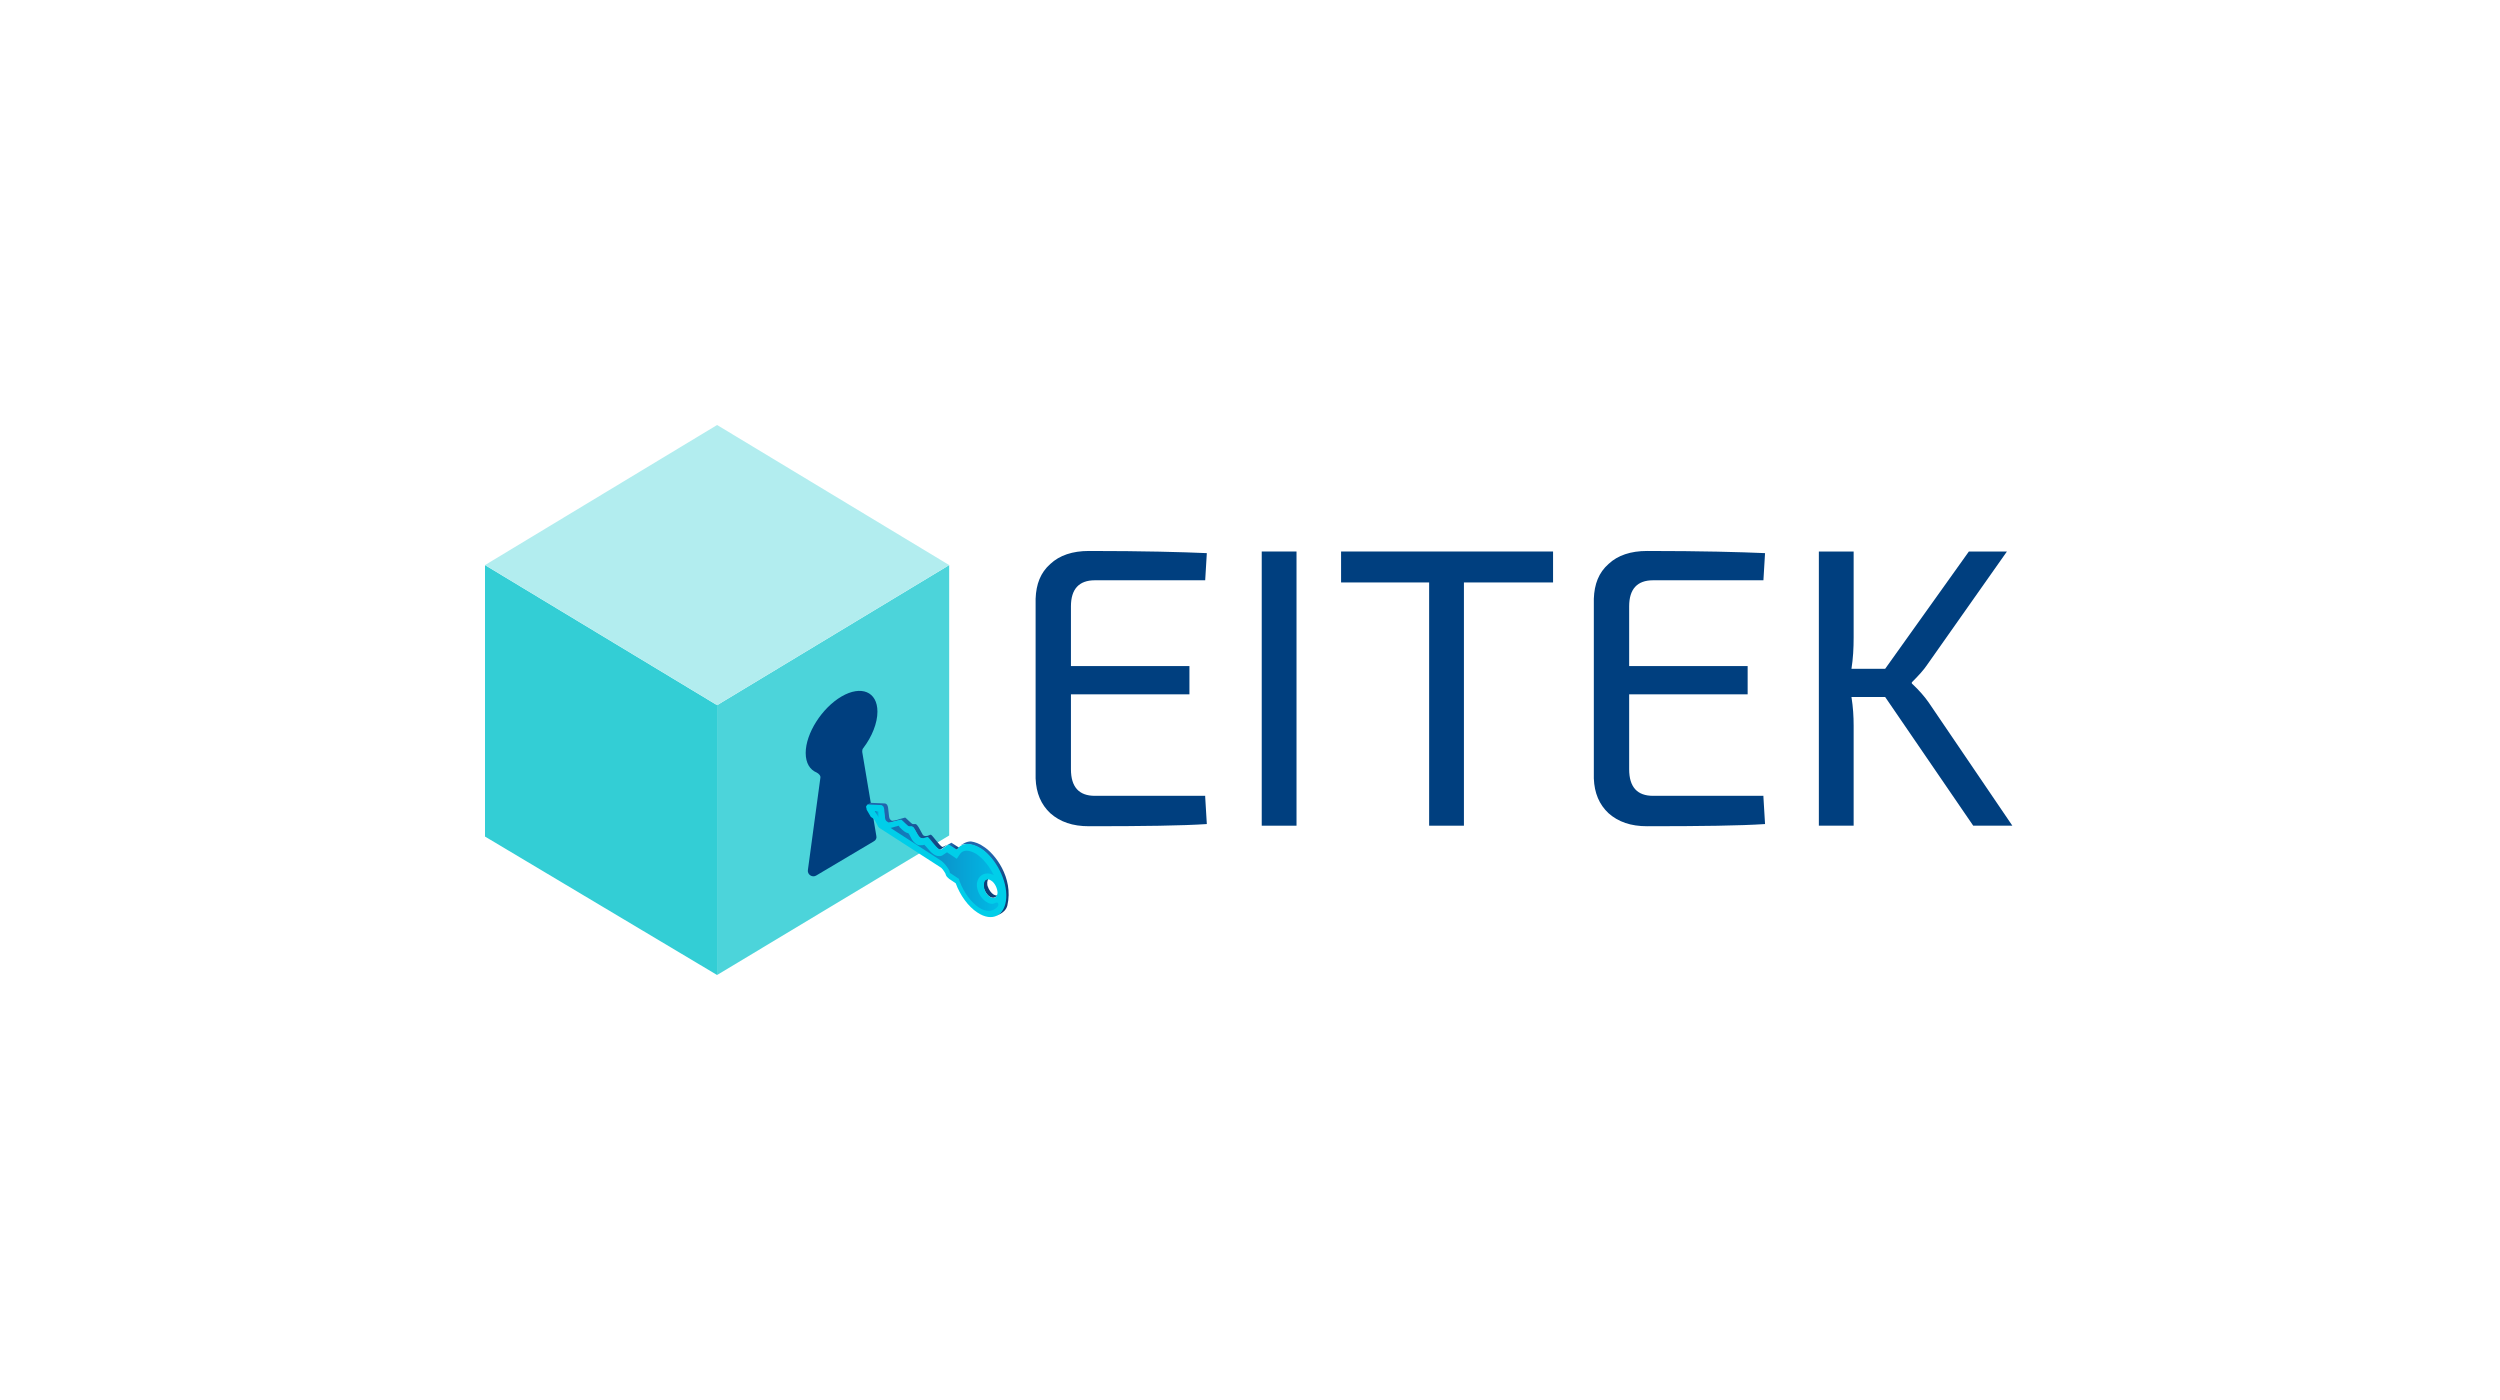 <svg width="500" height="280" viewBox="0 0 500 280" fill="none" xmlns="http://www.w3.org/2000/svg">
<path d="M143.528 140.814H143.311V194.783H143.528V140.814Z" fill="#4CD4DA"/>
<path fill-rule="evenodd" clip-rule="evenodd" d="M97 113.016L143.419 141.032V195L97 167.31V113.016Z" fill="#33CED5"/>
<path fill-rule="evenodd" clip-rule="evenodd" d="M143.418 141.032L189.837 113.016V167.093L143.418 195V141.032Z" fill="#4CD4DA"/>
<path d="M189.837 113.016L143.419 85L97 113.016L143.419 141.032L189.837 113.016Z" fill="#B2EDEF"/>
<path d="M241.039 159.383L241.365 164.812C236.473 165.138 228.646 165.247 217.776 165.247C214.514 165.247 212.014 164.378 210.057 162.641C208.209 160.903 207.231 158.623 207.122 155.691V119.748C207.231 116.816 208.1 114.536 210.057 112.799C211.905 111.061 214.514 110.193 217.776 110.193C228.646 110.193 236.473 110.41 241.365 110.627L241.039 116.056H218.971C215.819 116.056 214.188 117.794 214.188 121.269V133.213H237.887V138.86H214.188V153.845C214.188 157.428 215.819 159.166 218.971 159.166H241.039V159.383Z" fill="#003F7F"/>
<path d="M259.303 110.301H252.346V165.138H259.303V110.301Z" fill="#003F7F"/>
<path d="M310.504 116.491H292.784V165.138H285.827V116.491H268.216V110.301H310.612V116.491H310.504Z" fill="#003F7F"/>
<path d="M352.683 159.383L353.009 164.812C348.117 165.138 340.29 165.247 329.419 165.247C326.158 165.247 323.658 164.378 321.701 162.641C319.853 160.903 318.874 158.623 318.766 155.691V119.748C318.874 116.816 319.744 114.536 321.701 112.799C323.549 111.061 326.158 110.193 329.419 110.193C340.29 110.193 348.117 110.41 353.009 110.627L352.683 116.056H330.615C327.462 116.056 325.832 117.794 325.832 121.269V133.213H349.53V138.86H325.832V153.845C325.832 157.428 327.462 159.166 330.615 159.166H352.683V159.383Z" fill="#003F7F"/>
<path d="M377.034 139.403H370.294C370.62 141.466 370.729 143.312 370.729 145.158V165.138H363.771V110.301H370.729V127.458C370.729 129.63 370.62 131.693 370.294 133.756H377.034L393.775 110.301H401.385L385.405 132.996C384.752 133.973 383.774 135.059 382.361 136.471V136.688C383.883 138.1 384.97 139.403 385.731 140.489L402.472 165.138H394.645L377.034 139.403Z" fill="#003F7F"/>
<path d="M163.312 154.497C162.007 153.954 161.138 152.651 161.138 150.587C161.138 146.678 164.399 141.575 168.312 139.294C172.226 137.014 175.487 138.317 175.487 142.335C175.487 144.615 174.4 147.33 172.661 149.61C172.443 149.827 172.443 150.153 172.443 150.37L175.27 167.201C175.379 167.636 175.161 168.07 174.726 168.287L163.203 175.128C162.442 175.563 161.464 174.911 161.573 174.042L164.073 155.582C164.182 155.148 163.747 154.714 163.312 154.497Z" fill="#003F7F"/>
<path d="M190.381 168.613L191.903 169.59L191.142 170.025L189.62 169.047C189.511 169.047 189.511 168.939 189.402 169.047L190.163 168.613C190.163 168.613 190.163 168.613 190.272 168.613C190.272 168.504 190.381 168.504 190.381 168.613Z" fill="url(#paint0_linear_315_7701)"/>
<path d="M174.4 160.577L176.9 160.686C177.009 160.686 177.117 160.686 177.226 160.795C177.335 160.903 177.443 160.903 177.443 161.012C177.77 161.446 177.661 163.401 177.987 163.835C178.096 163.944 178.313 164.161 178.422 164.161C178.639 164.161 179.291 164.052 179.835 163.835C180.379 163.726 180.922 163.509 181.031 163.509C181.248 163.618 182.335 164.812 182.553 164.812C182.661 164.812 182.879 164.812 183.096 164.812C183.205 164.812 183.314 164.921 183.422 165.03C183.749 165.355 184.292 166.55 184.51 166.876C184.618 167.093 184.836 167.201 185.053 167.201C185.27 167.201 185.488 167.201 185.705 167.093C185.923 166.984 186.14 166.876 186.249 166.984C186.575 167.201 187.771 168.939 188.423 169.373C188.532 169.482 189.401 168.939 189.51 168.939L188.097 169.916C187.988 170.025 187.879 169.916 187.662 169.807C187.01 169.373 185.814 168.179 185.379 167.961C185.27 167.853 184.618 167.744 184.292 167.636C184.183 167.636 183.966 167.527 183.749 167.31C183.422 166.984 182.988 165.79 182.661 165.464C182.444 165.355 182.335 165.355 182.227 165.355C182.118 165.355 181.901 165.355 181.683 165.355C181.466 165.355 180.379 164.161 180.161 164.052C180.052 164.052 179.509 164.161 178.965 164.269C178.422 164.487 177.77 164.595 177.552 164.595C177.443 164.595 177.226 164.487 177.117 164.269C176.791 163.835 176.9 161.772 176.574 161.446C176.465 161.338 176.356 161.229 176.356 161.229C176.248 161.12 176.139 161.12 176.03 161.12L173.53 161.012C173.421 161.012 173.421 161.012 173.312 161.012L174.073 160.577C174.291 160.577 174.291 160.577 174.4 160.577Z" fill="url(#paint1_linear_315_7701)"/>
<path d="M197.555 175.997C197.555 176.106 197.447 176.323 197.447 176.431C197.447 176.757 197.447 177.083 197.555 177.3C197.773 177.952 198.207 178.603 198.751 178.929C199.186 179.146 199.512 179.146 199.729 179.038L198.968 179.472C198.751 179.58 198.316 179.58 197.99 179.363C197.447 179.038 197.012 178.386 196.794 177.734C196.686 177.409 196.686 177.083 196.686 176.757C196.686 176.54 196.686 176.431 196.794 176.323C196.903 176.106 197.012 175.997 197.229 175.888L197.99 175.454C197.773 175.563 197.664 175.78 197.555 175.997Z" fill="url(#paint2_linear_315_7701)"/>
<path d="M196.796 169.373C198.861 170.676 202.775 175.454 201.47 181.1C201.253 181.969 200.6 182.512 199.948 182.838L199.187 183.164C199.839 182.838 200.383 182.295 200.709 181.426C201.905 178.712 199.731 171.87 196.035 169.699C194.513 168.83 193.208 168.613 192.121 169.047L192.882 168.613C193.317 168.396 193.752 168.287 194.187 168.287C194.948 168.396 195.926 168.721 196.796 169.373Z" fill="url(#paint3_linear_315_7701)"/>
<path d="M197.991 179.363C198.752 179.906 199.404 179.472 199.513 178.603C199.513 177.734 198.969 176.54 198.208 176.106C197.447 175.563 196.795 175.997 196.795 176.866C196.686 177.734 197.23 178.929 197.991 179.363ZM173.64 160.903L176.14 161.012C176.249 161.012 176.358 161.012 176.466 161.12C176.575 161.229 176.684 161.229 176.684 161.338C177.01 161.772 176.792 163.727 177.227 164.161C177.336 164.269 177.553 164.378 177.662 164.487C178.097 164.595 180.054 163.835 180.271 163.944C180.489 164.052 181.576 165.247 181.793 165.247C181.902 165.247 182.119 165.247 182.337 165.247C182.445 165.247 182.554 165.355 182.663 165.464C182.989 165.79 183.532 166.984 183.859 167.31C183.967 167.527 184.185 167.636 184.402 167.636C184.728 167.744 185.38 167.31 185.598 167.419C185.924 167.636 187.12 169.373 187.772 169.807C187.881 169.916 188.098 169.916 188.207 169.916L189.62 168.939C189.729 168.939 189.729 168.939 189.838 168.939L191.359 169.916C192.338 168.504 194.186 168.396 196.251 169.699C199.187 171.653 201.469 176.106 201.252 179.58C201.035 183.164 198.426 184.467 195.49 182.512C193.642 181.318 192.012 179.037 191.142 176.649L189.838 175.78C189.62 175.563 189.294 175.345 189.185 175.02L189.077 174.694C188.75 174.151 188.424 173.608 187.989 173.391L176.032 165.681C175.814 165.573 175.597 165.355 175.488 165.03L174.836 163.835L174.183 163.401L173.423 162.098C173.314 161.989 173.314 161.881 173.314 161.772C173.314 161.663 173.205 161.446 173.205 161.338C173.314 161.12 173.422 160.903 173.64 160.903Z" fill="#00CEE9"/>
<path d="M175.705 162.315C175.705 162.532 175.705 162.749 175.705 162.858C175.705 163.183 175.705 163.401 175.814 163.618L174.944 162.206L175.705 162.315Z" fill="url(#paint4_linear_315_7701)"/>
<path d="M180.053 165.573C180.706 166.224 181.141 166.55 181.684 166.658C181.793 166.767 181.901 166.984 182.01 167.201C182.228 167.636 182.445 168.07 182.771 168.396C183.097 168.722 183.532 169.047 183.858 169.047H184.076H184.184C184.402 169.047 184.728 169.047 184.837 168.939C184.945 169.047 185.054 169.156 185.163 169.265C185.815 170.025 186.25 170.568 186.793 170.893C187.12 171.111 187.446 171.219 187.772 171.219H188.098L188.424 171.111L189.402 170.459L191.359 171.762L192.011 170.785C192.338 170.35 192.772 170.133 193.316 170.133C193.859 170.133 194.512 170.35 195.273 170.785C196.686 171.762 197.882 173.282 198.751 175.02C198.317 174.803 197.882 174.694 197.447 174.694C196.36 174.694 195.49 175.563 195.381 176.757C195.273 178.06 196.142 179.689 197.229 180.341C197.664 180.666 198.099 180.775 198.534 180.775C198.86 180.775 199.295 180.341 199.512 180.558C200.165 181.101 198.86 182.187 197.773 182.187C197.229 182.187 196.468 181.969 195.816 181.535C194.186 180.449 192.772 178.495 191.903 176.214L191.794 175.78L190.163 174.694C190.055 174.694 189.946 174.585 189.946 174.368L189.837 174.042C189.402 173.282 188.859 172.631 188.315 172.196L178.097 165.573C178.423 165.573 178.858 165.355 179.401 165.247C179.51 165.247 179.619 165.138 179.727 165.138C179.945 165.464 179.945 165.464 180.053 165.573Z" fill="url(#paint5_linear_315_7701)"/>
<defs>
<linearGradient id="paint0_linear_315_7701" x1="190.227" y1="168.938" x2="191.732" y2="170.054" gradientUnits="userSpaceOnUse">
<stop stop-color="#2165AC"/>
<stop offset="1" stop-color="#0F3E77"/>
</linearGradient>
<linearGradient id="paint1_linear_315_7701" x1="178.337" y1="162.94" x2="189.341" y2="171.096" gradientUnits="userSpaceOnUse">
<stop stop-color="#2165AC"/>
<stop offset="1" stop-color="#0F3E77"/>
</linearGradient>
<linearGradient id="paint2_linear_315_7701" x1="178.866" y1="163.334" x2="191.375" y2="172.605" gradientUnits="userSpaceOnUse">
<stop stop-color="#2165AC"/>
<stop offset="1" stop-color="#0F3E77"/>
</linearGradient>
<linearGradient id="paint3_linear_315_7701" x1="196.336" y1="171.48" x2="199.166" y2="178.805" gradientUnits="userSpaceOnUse">
<stop stop-color="#2165AC"/>
<stop offset="1" stop-color="#0F3E77"/>
</linearGradient>
<linearGradient id="paint4_linear_315_7701" x1="175.784" y1="162.97" x2="174.95" y2="162.97" gradientUnits="userSpaceOnUse">
<stop stop-color="#00BBE6"/>
<stop offset="1" stop-color="#1572B4"/>
</linearGradient>
<linearGradient id="paint5_linear_315_7701" x1="199.819" y1="173.811" x2="178.206" y2="173.811" gradientUnits="userSpaceOnUse">
<stop stop-color="#00BBE6"/>
<stop offset="1" stop-color="#1572B4"/>
</linearGradient>
</defs>
</svg>
